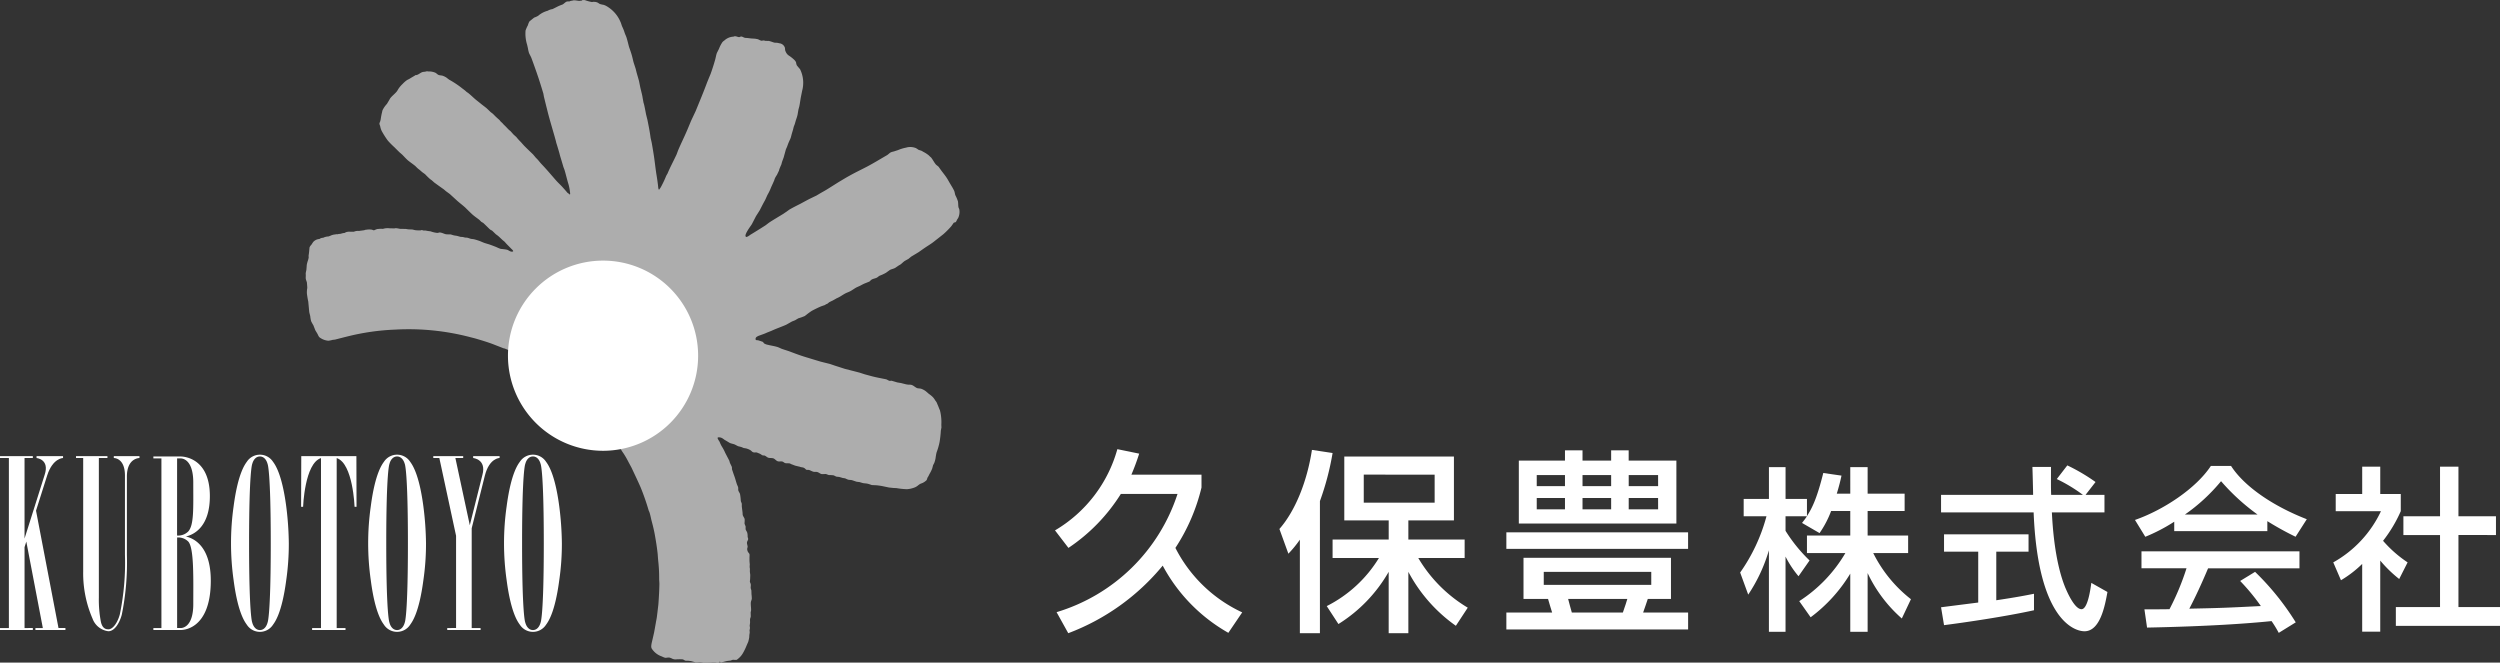<svg id="レイヤー_1" data-name="レイヤー 1" xmlns="http://www.w3.org/2000/svg" width="127.306mm" height="33.742mm" viewBox="0 0 360.868 95.645"><rect x="0" y="0" width="360.868" height="95.645" fill="#333333" stroke="none"/><defs><style>.cls-1,.cls-2{fill:#fff;}.cls-1{opacity:0.6;}</style></defs><title>logo_w</title><path class="cls-1" d="M138.48,30.274c-.018-.152-.122-.269-.137-.416-.041-.264-.018-.542-.067-.792a5.171,5.171,0,0,0-.373-.884c-.071-.2-.085-.441-.172-.639-.158-.342-.363-.659-.553-.983-.169-.274-.318-.565-.487-.832-.284-.444-.631-.844-.942-1.281-.072-.106-.152-.215-.229-.327-.13-.17-.332-.252-.458-.414-.252-.312-.417-.671-.671-.982a1.456,1.456,0,0,1-.2-.174,1.619,1.619,0,0,0-.159-.153,4.488,4.488,0,0,0-.773-.49c-.08-.051-.158-.1-.232-.138-.14-.052-.268-.09-.405-.129-.146-.076-.281-.2-.439-.272a2.171,2.171,0,0,0-1.041-.133,1.375,1.375,0,0,0-.338.072,5.564,5.564,0,0,0-1.164.352c-.2.069-.406.131-.607.2a2.859,2.859,0,0,0-.425.121c-.21.1-.369.3-.571.42-.93.532-1.86,1.11-2.812,1.614-.883.465-1.792.892-2.667,1.387-.492.267-.981.576-1.458.855-.616.385-1.222.77-1.829,1.147-.27.158-.537.31-.809.461-.2.122-.394.234-.59.356-.356.166-.7.339-1.061.511-.434.228-.861.459-1.288.691-.546.277-1.089.545-1.618.858-.1.079-.213.156-.324.24-.167.115-.342.229-.512.349-.669.409-1.355.811-2.015,1.239-.179.13-.351.268-.525.4-.5.321-1.013.646-1.521.956-.245.154-.488.3-.742.452a1.522,1.522,0,0,1-.466.277c0,.044-.117-.006-.141-.029-.287-.268.713-1.548.871-1.806.2-.391.405-.782.6-1.166.183-.284.366-.568.542-.853.128-.248.255-.5.379-.741s.256-.478.384-.707c.165-.327.283-.669.472-.98a7.64,7.64,0,0,0,.41-.9c.151-.323.3-.655.439-.975.027-.1.061-.194.094-.283a3.394,3.394,0,0,1,.294-.5l.3-.625a2.147,2.147,0,0,1,.093-.31c.083-.2.153-.376.244-.562.037-.142.074-.283.116-.426.078-.223.171-.433.242-.671.092-.348.2-.709.293-1.071.057-.137.115-.264.174-.4.094-.257.176-.5.286-.739.077-.182.176-.361.242-.547s.1-.4.161-.6c.051-.179.108-.354.162-.536.039-.146.069-.283.107-.427s.107-.279.155-.421c.05-.171.1-.333.143-.5.089-.273.192-.547.259-.842.044-.24.083-.489.126-.738.041-.147.077-.308.126-.461.085-.41.139-.827.209-1.254.067-.336.133-.666.2-1a4.418,4.418,0,0,0-.3-3.138c-.16-.179-.306-.362-.462-.548a1.615,1.615,0,0,1-.114-.449,1.329,1.329,0,0,0-.217-.312,5.272,5.272,0,0,0-.736-.6,1.421,1.421,0,0,1-.339-.28,1.625,1.625,0,0,1-.277-.541c-.015-.11-.024-.231-.035-.353a.945.945,0,0,0-.834-.658,1.415,1.415,0,0,0-.459-.074,2.084,2.084,0,0,1-.233-.015c-.154-.036-.8-.3-.925-.244-.12-.009-.242-.011-.37-.012a.975.975,0,0,0-.262-.059c-.119,0-.254.059-.365.027a4.449,4.449,0,0,1-.434-.2c-.132-.03-.268-.052-.394-.079-.215-.015-.434-.023-.644-.041-.183-.025-.36-.042-.536-.066a2.2,2.2,0,0,1-.291-.018c-.324-.052-.449-.324-.824-.1-.279,0-.556-.234-.85-.073a2.049,2.049,0,0,0-1.314.549,1.336,1.336,0,0,0-.287.244,4.566,4.566,0,0,0-.5.97c-.1.2-.2.391-.3.593-.11.3-.159.642-.245.96-.192.679-.412,1.372-.651,2.038-.167.4-.331.8-.5,1.214-.52,1.409-1.1,2.787-1.667,4.175-.22.467-.445.943-.665,1.411-.181.448-.366.881-.553,1.328-.409.971-.887,1.915-1.3,2.893-.091.223-.159.447-.255.67-.425.912-.9,1.779-1.29,2.716-.066.111-.132.225-.2.352a13.355,13.355,0,0,1-.61,1.323,3.185,3.185,0,0,1-.425.675v-.025h-.015a1.189,1.189,0,0,1-.08-.213c-.064-.69-.164-1.337-.271-1.992-.159-1-.25-2-.416-3-.081-.512-.165-1.019-.256-1.528-.051-.242-.109-.484-.166-.731-.111-.892-.291-1.757-.465-2.636-.067-.266-.135-.53-.2-.8-.08-.447-.167-.88-.264-1.326-.029-.113-.062-.226-.1-.345-.056-.309-.116-.624-.165-.936-.1-.483-.25-.991-.344-1.49-.049-.232-.09-.472-.145-.713-.112-.4-.229-.808-.347-1.215-.044-.177-.087-.367-.135-.546q-.155-.473-.3-.926c-.118-.453-.208-.921-.359-1.355-.091-.287-.191-.571-.293-.852-.12-.476-.232-.942-.376-1.4-.082-.24-.2-.444-.269-.683a5.374,5.374,0,0,0-.323-.811c-.109-.231-.152-.483-.259-.7a4.75,4.75,0,0,0-2.03-2.3C87.408.8,87.271.749,87.138.7a3.525,3.525,0,0,1-.571-.134C86.478.508,86.4.456,86.31.4a1.1,1.1,0,0,0-.552-.131A.572.572,0,0,0,85.469.3,6.637,6.637,0,0,1,84.425.017c-.1-.008-.207-.008-.312-.017-.067.037-.133.066-.195.105a.8.8,0,0,0-.263.021c-.308,0-.811-.167-1.067-.021A.608.608,0,0,0,82.227.2c-.122,0-.242.013-.361.013-.261.063-.43.314-.662.436-.2.069-.4.15-.6.238-.11.055-.221.107-.325.163-.177.091-.353.176-.528.263a1.916,1.916,0,0,0-.7.242,3.443,3.443,0,0,0-1.375.729,3.515,3.515,0,0,1-.578.26c-.217.18-.44.351-.661.533a1.913,1.913,0,0,0-.23.554,4.777,4.777,0,0,0-.344.773,5.339,5.339,0,0,0,.225,2.047c.039.175.082.354.119.521a4.822,4.822,0,0,0,.15.665c.111.265.277.518.374.793.483,1.317.951,2.623,1.362,3.965.12.374.231.757.345,1.129.021.133.049.283.074.423.154.631.307,1.258.469,1.893.368,1.512.849,3.009,1.254,4.506.027.094.042.189.068.285.162.513.322,1.041.463,1.551.031.134.066.255.1.381.141.453.273.9.409,1.361.059.241.175.467.243.705.173.588.309,1.182.481,1.768a6.417,6.417,0,0,1,.276,1.314c.01.117.056.253,0,.356V28.1h-.025c0-.047-.274-.226-.336-.269-.2-.241-.4-.469-.61-.7-.315-.373-.7-.705-1.025-1.072-.694-.788-1.356-1.586-2.08-2.341-.2-.208-.366-.427-.549-.64-.1-.107-.2-.215-.305-.312-.131-.164-.271-.322-.4-.479-.421-.4-.849-.812-1.261-1.225-.158-.172-.312-.342-.46-.514-.124-.128-.248-.253-.37-.385s-.229-.266-.338-.4c-.146-.123-.278-.243-.413-.369-.134-.148-.265-.3-.4-.45a2.541,2.541,0,0,0-.214-.176c-.252-.239-.476-.508-.733-.738-.081-.087-.17-.185-.239-.264-.1-.087-.19-.175-.28-.263-.041-.059-.09-.116-.139-.181-.179-.151-.361-.317-.533-.477-.141-.138-.274-.275-.41-.414-.119-.09-.238-.18-.353-.271-.19-.185-.37-.36-.56-.537-.262-.219-.555-.421-.813-.637-.349-.288-.709-.549-1.039-.852-.268-.246-.536-.494-.823-.723-.074-.049-.15-.1-.22-.148-.085-.084-.177-.16-.269-.238-.156-.126-.327-.24-.477-.364a13.612,13.612,0,0,0-1.772-1.165c-.13-.1-.258-.192-.379-.292a2.606,2.606,0,0,0-.455-.234c-.208-.1-.5-.072-.7-.156-.164-.075-.287-.23-.45-.315a2.238,2.238,0,0,0-.988-.183.788.788,0,0,0-.482.035c-.057,0-.113.009-.171.017-.485,0-.8.519-1.281.481,0,.044-.058.07-.086.09-.259.149-.514.3-.771.459-.1.051-.2.1-.3.15a4.084,4.084,0,0,0-.655.574,3.9,3.9,0,0,0-.552.633c-.118.158-.184.335-.318.488-.28.336-.661.608-.922.958-.148.273-.311.531-.464.793a3.7,3.7,0,0,0-.642.928c-.023.1-.049.2-.071.306-.083.329-.141.67-.193,1.019-.018.108-.057.207-.078.307a1.679,1.679,0,0,0-.09.207c-.037.182.062.309.1.464a2.659,2.659,0,0,0,.212.67,12.246,12.246,0,0,0,.884,1.393,11.7,11.7,0,0,0,.953.963c.246.248.489.488.738.733.131.11.266.228.387.335.273.272.527.565.816.821.354.293.74.543,1.092.836.1.109.21.211.316.314.1.086.2.161.3.235.131.117.256.228.391.339.125.092.253.183.378.27a9.8,9.8,0,0,0,.737.719l.246.174c.109.1.23.206.351.316.455.334.918.664,1.385.993.107.087.2.179.309.265.188.135.372.272.563.412.372.342.742.674,1.113,1.018.359.31.762.616,1.117.937.335.336.671.664,1.015.987.326.287.684.528,1.013.782.1.1.192.2.29.288.1.053.186.108.281.164.293.275.586.563.874.849a1.511,1.511,0,0,0,.221.169c.047.019.108.049.164.077.182.174.359.343.538.523.107.075.205.146.305.222.242.2.462.429.695.64.1.078.2.158.291.242.1.112.2.233.3.335.224.234.449.449.671.684a1.126,1.126,0,0,1,.221.237c.017.028.046.087.012.117l0,.008a.454.454,0,0,1-.291.02c-.217-.04-.387-.22-.6-.269-.2-.046-.42-.061-.628-.095-.091,0-.175-.018-.264-.025-.285-.078-.551-.236-.832-.339-.258-.1-.516-.2-.776-.288s-.518-.152-.77-.239c-.191-.074-.378-.153-.572-.238a9.265,9.265,0,0,0-.917-.287c-.129-.017-.261-.035-.407-.051-.186-.044-.363-.126-.557-.17-.105-.013-.2-.013-.31-.021l-.314-.078c-.116-.008-.223-.019-.337-.021-.18-.052-.356-.1-.536-.15-.134-.015-.274-.042-.412-.061-.155-.04-.307-.092-.46-.138-.242-.024-.5.007-.726-.035-.276-.05-.756-.343-1.041-.218-.062.014-.114.022-.169.033a3.875,3.875,0,0,1-.993-.231c-.169-.02-.338-.043-.505-.07-.085-.016-.165-.037-.246-.048a1.363,1.363,0,0,0-.212.011c-.15-.028-.309-.126-.467-.028a4.9,4.9,0,0,1-.8-.035c-.149-.03-.29-.074-.442-.1-.184,0-.368-.008-.554-.017-.121-.022-.239-.036-.361-.063-.257,0-.519,0-.781-.007-.209-.02-.648-.159-.841-.061-.213-.012-.418-.012-.634-.012a2.334,2.334,0,0,0-1.042.08,2,2,0,0,0-.553,0,1.1,1.1,0,0,0-.45.088c-.107.032-.183.106-.3.111s-.189-.079-.292-.09a2.448,2.448,0,0,0-.794.011.657.657,0,0,0-.3.074c-.067.011-.145.012-.208.024s-.116.017-.172.028a1.077,1.077,0,0,0-.173.021,1.553,1.553,0,0,0-.187.03,1.457,1.457,0,0,0-.757.115c-.17,0-.338,0-.509,0-.083,0-.208-.037-.291,0a1.006,1.006,0,0,0-.531.172,1.6,1.6,0,0,0-.437.082c-.078.02-.16.039-.239.058a.647.647,0,0,0-.317.051,1.021,1.021,0,0,0-.37.024,1.982,1.982,0,0,0-.7.192c-.087.037-.175.066-.264.1a1.836,1.836,0,0,0-.772.191.874.874,0,0,0-.533.175.961.961,0,0,0-.177.021,1.32,1.32,0,0,0-.738.421l-.258.395a1.133,1.133,0,0,0-.267.4c-.012.2-.034.4-.053.6-.018.184-.044.371-.075.555,0,.109.007.209.011.316-.029.111-.058.224-.084.332a4.414,4.414,0,0,0-.194.709c-.014.213-.026.421-.045.628s-.089.385-.107.611c.009.116.011.237.014.354a1.877,1.877,0,0,0-.005.366c.03.226.135.4.171.607.014.229.036.46.049.68a1.2,1.2,0,0,1-.035.27,5.309,5.309,0,0,0-.024.551,11.7,11.7,0,0,0,.2,1.217c.048.5.092,1,.141,1.5.036.225.118.43.152.661a4.006,4.006,0,0,0,.121.67,6.176,6.176,0,0,0,.322.586c.091.24.19.479.28.72.1.166.208.34.306.512.131.243.173.461.447.614a2.409,2.409,0,0,0,1.123.387,2.969,2.969,0,0,0,.614-.122c.117-.008.234-.027.361-.041.606-.154,1.209-.313,1.816-.461a33.612,33.612,0,0,1,6.83-.979A35.071,35.071,0,0,1,67.964,48.69c.228.057.457.113.689.178.885.262,1.795.531,2.652.865.445.176.891.348,1.335.524.091.04.181.031.258.069.2.077.39.167.585.244A13.585,13.585,0,1,1,89.534,64.7a6.879,6.879,0,0,0,.491.776,13.67,13.67,0,0,1,.717,1.257l.415.766c.44.949.9,1.889,1.321,2.861a33.74,33.74,0,0,1,1.157,3.327,2.737,2.737,0,0,1,.127.3c.137.42.2.846.315,1.267.174.647.329,1.291.448,1.95.159.9.312,1.819.409,2.763.034.443.062.88.114,1.326a21.93,21.93,0,0,1,.1,2.231c0,.269.04.545.033.821-.018.98-.076,1.947-.147,2.915-.066.55-.128,1.111-.2,1.663-.039.357-.122.7-.177,1.044-.082.451-.154.885-.241,1.334-.085.385-.175.771-.264,1.159-.057.277-.246.869-.078,1.153a2.765,2.765,0,0,0,1.472,1.145,2.189,2.189,0,0,0,.457.186c.223.027.423-.064.63-.024a1.946,1.946,0,0,1,.417.165,1.185,1.185,0,0,0,.451.1,6.086,6.086,0,0,1,1.046-.009c.154.038.259.159.418.193a1.338,1.338,0,0,0,.31,0c.161.018.317.035.476.058.225.06.441.118.652.178.221.017.416-.03.614-.03s.37.033.552.054c.4-.007.79-.007,1.192-.021h.556a1.153,1.153,0,0,0,.449.016c.04-.037.087-.08.13-.113,0-.043,0-.018.026-.018,0,.032.089.094.12.114,0,.041.049.014.074,0,.31-.053.6-.156.92-.209.143-.02.288-.031.44-.051a2.187,2.187,0,0,1,.332-.117,2.588,2.588,0,0,0,.547.01l.141-.115a2.837,2.837,0,0,0,.78-.912,8.085,8.085,0,0,0,.489-1.023c.08-.18.158-.363.239-.54A6.549,6.549,0,0,0,108.15,92c0-.109.013-.222.016-.333.019-.122.039-.241.053-.362a2.128,2.128,0,0,0-.027-.3c.024-.111.045-.227.061-.346,0-.133-.037-.244-.037-.379.025-.144.037-.278.055-.42,0-.132-.009-.285-.009-.431s.088-.281.108-.437c0-.182-.008-.371-.014-.557.006-.135.063-.249.063-.38.005-.373-.069-.719-.038-1.089.014-.2.125-.363.14-.563a5.877,5.877,0,0,0-.048-.655c0-.175-.006-.355-.016-.531-.03-.107-.062-.209-.095-.318-.012-.179.033-.375.008-.555-.02-.146-.117-.263-.129-.409.012-.1.021-.192.033-.289.009-.221.022-.437.024-.653-.018-.169-.045-.33-.057-.488,0-.105,0-.2.006-.319s-.038-.251-.038-.383c.007-.105.007-.206.02-.312-.013-.183-.037-.359-.044-.542v-.53a2.1,2.1,0,0,0,.007-.391c-.022-.139-.14-.22-.214-.342a1.013,1.013,0,0,1-.122-.377c-.022-.156.067-.277.061-.41-.006-.2-.123-.388-.089-.628.03-.17.181-.326.169-.506-.031-.092-.049-.18-.08-.272a2.146,2.146,0,0,0-.055-.6c-.058-.19-.2-.328-.238-.518,0-.117.006-.235.006-.357-.035-.181-.152-.309-.162-.513a2.929,2.929,0,0,0,.018-.577c-.055-.227-.241-.4-.284-.631,0-.12-.017-.245-.022-.364-.035-.277-.075-.568-.105-.847v-.362c-.024-.156-.12-.271-.144-.436a7.048,7.048,0,0,0-.114-.989c-.063-.18-.189-.324-.24-.5-.043-.147.01-.323-.033-.472-.047-.165-.138-.309-.189-.469-.139-.426-.245-.868-.409-1.277-.093-.269-.181-.534-.273-.8-.032-.128,0-.28-.045-.411-.085-.175-.169-.358-.26-.537-.033-.115-.064-.221-.093-.33-.2-.383-.4-.763-.594-1.142a6.577,6.577,0,0,0-.519-.967,5.4,5.4,0,0,1-.3-.644,2.594,2.594,0,0,1-.273-.474.132.132,0,0,1,.044-.142,1.029,1.029,0,0,1,.573.092,2.031,2.031,0,0,1,.334.231c.275.165.549.323.818.488.219.088.448.121.667.2.166.082.334.169.5.26.16.038.316.074.474.117.106.045.214.087.316.136.15.047.339.041.486.1a2.088,2.088,0,0,1,.572.26c.119.091.2.219.358.264.17.062.369-.008.541.043.142.061.286.116.427.175.121.061.215.149.337.21.1.055.254.019.359.059.148.058.266.185.414.262.251.133.568.039.842.138.232.094.386.347.631.418.2.061.425-.017.626.03.174.036.292.2.461.238.206.037.444,0,.653.044.089.051.181.086.269.133.164.047.326.121.491.183.208.046.41.1.619.145.066.02.129.04.2.065.107.022.2.034.309.053a.937.937,0,0,1,.281.148c.081.065.13.159.233.187s.249,0,.361.025c.23.068.442.22.68.265.172.039.356-.021.521.039.226.062.388.239.617.288a3.548,3.548,0,0,0,.55-.013c.186.013.333.131.517.155a5.155,5.155,0,0,1,.618.034c.174.036.3.162.474.2l.381.038c.146.046.315.092.461.139.129.034.276.037.4.069a4.2,4.2,0,0,0,.424.187c.192.045.39.028.572.076.213.071.429.148.636.217l.443.055c.165.052.332.1.5.149.22.035.456.04.674.088.193.054.386.117.576.186.181.024.371.019.564.03a7.963,7.963,0,0,1,.821.1c.377.073.739.155,1.119.231.222.022.448.046.675.07.121,0,.238.011.36.011a11.22,11.22,0,0,0,1.529.161,3.5,3.5,0,0,0,.988-.2,1.793,1.793,0,0,0,.56-.287,3.364,3.364,0,0,1,.37-.273c.114-.049.236-.095.356-.142a2.043,2.043,0,0,0,.546-.372c.115-.112.107-.323.211-.467s.166-.309.252-.468a5.134,5.134,0,0,0,.39-.8c.037-.153.077-.3.116-.457.056-.1.115-.215.169-.316a3.885,3.885,0,0,0,.192-.7,7.282,7.282,0,0,1,.144-.822,9.368,9.368,0,0,0,.434-1.5,15.477,15.477,0,0,0,.184-1.673c.038-.145.056-.291.087-.433-.007-.135-.013-.276-.017-.41a6.875,6.875,0,0,0-.2-2.06c-.1-.216-.183-.44-.271-.663-.077-.168-.147-.347-.222-.516a3.284,3.284,0,0,0-.2-.271,2.272,2.272,0,0,0-.372-.5,4,4,0,0,0-.541-.433c-.148-.132-.307-.27-.464-.4a2.638,2.638,0,0,0-.589-.317c-.2-.077-.455-.049-.646-.113-.284-.124-.486-.357-.776-.455a1.621,1.621,0,0,0-.509-.037c-.1-.023-.21-.033-.312-.054-.238-.063-.472-.116-.7-.181-.185-.024-.369-.064-.551-.091-.269-.08-.535-.16-.807-.238-.1-.025-.208.027-.308.01-.193-.037-.338-.19-.539-.233-.653-.133-1.312-.248-1.957-.415-.373-.1-.745-.2-1.111-.3-.238-.082-.477-.151-.717-.236-.7-.181-1.419-.366-2.13-.547-.489-.159-.976-.315-1.475-.474-.237-.082-.463-.16-.7-.238-.439-.109-.87-.215-1.3-.325-.69-.2-1.383-.419-2.074-.626-.856-.254-1.672-.562-2.5-.878-.338-.111-.685-.221-1.033-.339-.195-.074-.383-.178-.58-.252-.481-.159-1-.223-1.5-.349a1.465,1.465,0,0,1-.477-.18c-.106-.081-.13-.2-.256-.257l-.605-.2c-.1-.008-.2-.023-.3-.029a.157.157,0,0,1-.092-.152.343.343,0,0,1,.125-.293,1.55,1.55,0,0,1,.473-.234c.336-.127.706-.243,1.029-.4.229-.094.458-.18.68-.27.688-.322,1.419-.564,2.109-.871.268-.151.534-.3.8-.45.168-.086.36-.131.529-.224.133-.088.282-.164.422-.253a7.382,7.382,0,0,0,.951-.341c.061-.049.124-.105.182-.143a9.335,9.335,0,0,1,.829-.605c.447-.235.911-.466,1.374-.658.167-.052.327-.117.492-.166.057-.041.112-.072.168-.114l.2-.081c.107-.07.2-.174.3-.234.152-.076.3-.151.45-.217.186-.106.381-.207.568-.322a5.094,5.094,0,0,0,.5-.247c.244-.146.486-.31.739-.448s.522-.216.765-.346c.309-.167.589-.391.9-.552l.472-.213c.235-.118.453-.247.694-.348.22-.088.443-.173.66-.263.132-.079.213-.225.356-.3.212-.123.485-.154.712-.26.152-.073.279-.218.426-.293a6.215,6.215,0,0,0,.916-.423c.189-.137.378-.273.577-.414.236-.119.528-.163.768-.3.132-.093.272-.186.409-.281s.263-.146.4-.247c.182-.152.347-.32.552-.465.176-.094.353-.2.541-.3.14-.117.279-.227.417-.339.354-.211.714-.425,1.07-.645.312-.22.626-.442.936-.654.377-.256.78-.49,1.152-.774.245-.191.495-.388.742-.582s.488-.381.735-.58a12.672,12.672,0,0,0,1.121-1.126c.12-.162.236-.325.351-.5.085-.078.226-.046.314-.127a1.137,1.137,0,0,0,.164-.312c.059-.085.11-.169.168-.255A2.07,2.07,0,0,0,138.48,30.274Z"/><path class="cls-2" d="M73.323,51.352A13.725,13.725,0,1,1,87.046,65.068,13.726,13.726,0,0,1,73.323,51.352Z"/><path class="cls-2" d="M43.488,65.84l-.024,7.312h.288s.219-6.277,2.583-7.032V90.654H45.054v.283h4.819v-.283H48.6V66.12c2.359.755,2.582,7.032,2.582,7.032h.283l-.02-7.312Z"/><path class="cls-2" d="M16.427,66.114s1.6-.051,1.61,2.509l0,11.485a36.881,36.881,0,0,1-.735,8.553c-.281,1.08-.946,2.177-1.659,2.177-.415,0-.859-.153-1.074-1.052a16.817,16.817,0,0,1-.3-3.517V66.114h1.24V65.84H10.972v.274h1.036V82.521a16.447,16.447,0,0,0,1.347,6.77,2.8,2.8,0,0,0,2.29,1.826c.9,0,1.617-1.2,1.934-2.385a37.541,37.541,0,0,0,.738-8.624V68.792c0-2.7,1.815-2.678,1.815-2.678V65.84H16.427Z"/><path class="cls-2" d="M26.828,77.44c1.074-.242,3.465-1.3,3.465-5.829,0-5.835-4.224-5.718-4.224-5.718h-3.93v.278H23.3V90.654H22.139v.283h3.93s4.358.233,4.358-7.13C30.427,78.783,27.931,77.689,26.828,77.44ZM25.564,66.171h.5s1.833-.132,1.833,3.463c0,3.693.121,6.154-.725,7.08a2.072,2.072,0,0,1-1.613.589ZM27.9,87.194c0,3.6-1.833,3.46-1.833,3.46h-.5V77.587a2.037,2.037,0,0,1,1.613.592C28.023,79.109,27.9,83.5,27.9,87.194Z"/><path class="cls-2" d="M39.39,66.628a2.253,2.253,0,0,0-3.742,0c-.247.357-1.29,1.608-1.925,6.448a38.136,38.136,0,0,0,0,10.684c.635,4.847,1.678,6.081,1.925,6.442a2.245,2.245,0,0,0,3.742,0c.25-.361,1.287-1.595,1.925-6.442a36.955,36.955,0,0,0,.375-5.343,46.075,46.075,0,0,0-.375-5.341C40.677,68.236,39.64,66.985,39.39,66.628Zm-.764,23.224c-.154.588-.527,1.095-1.106,1.095s-.958-.507-1.112-1.095c0,0-.455-.879-.455-11.435s.455-11.44.455-11.44c.154-.593.534-1.088,1.112-1.088s.952.5,1.106,1.088c0,0,.458.885.458,11.44S38.626,89.852,38.626,89.852Z"/><path class="cls-2" d="M59.189,66.628a2.258,2.258,0,0,0-3.748,0c-.246.357-1.288,1.608-1.918,6.448a37.936,37.936,0,0,0,0,10.684c.63,4.847,1.672,6.081,1.918,6.442a2.251,2.251,0,0,0,3.748,0c.245-.361,1.286-1.595,1.923-6.442a36.386,36.386,0,0,0,.381-5.343,45.364,45.364,0,0,0-.381-5.341C60.475,68.236,59.434,66.985,59.189,66.628Zm-.76,23.224c-.157.588-.533,1.095-1.114,1.095s-.96-.507-1.1-1.095c0,0-.46-.879-.46-11.435s.46-11.44.46-11.44c.144-.593.528-1.088,1.1-1.088s.957.5,1.114,1.088c0,0,.453.885.453,11.44S58.429,89.852,58.429,89.852Z"/><path class="cls-2" d="M80.726,73.076c-.638-4.84-1.676-6.091-1.924-6.448a2.254,2.254,0,0,0-3.743,0c-.251.357-1.288,1.608-1.925,6.448a37.739,37.739,0,0,0,0,10.684c.637,4.847,1.674,6.081,1.925,6.442a2.246,2.246,0,0,0,3.743,0c.248-.361,1.286-1.595,1.924-6.442a36.574,36.574,0,0,0,.379-5.343A45.6,45.6,0,0,0,80.726,73.076ZM78.037,89.852c-.155.588-.527,1.095-1.107,1.095s-.956-.507-1.109-1.095c0,0-.46-.879-.46-11.435s.46-11.44.46-11.44c.153-.593.526-1.088,1.109-1.088s.952.5,1.107,1.088c0,0,.458.885.458,11.44S78.037,89.852,78.037,89.852Z"/><path class="cls-2" d="M5.2,73.714,6.8,68.66c.808-2.553,2.3-2.546,2.3-2.546V65.84H5.275v.274s1.928.169,1.167,2.436l-2.9,9.189V66.114H4.739V65.84H0v.274H1.282v24.54H0v.283H4.739v-.283H3.544V78.979l.254-.806L6.184,90.654H5.112v.283H9.445v-.283h-1Z"/><path class="cls-2" d="M72.116,65.84H68.3v.274s1.953.169,1.334,2.436l-1.82,7.262-2.081-9.7h1.126V65.84H62.544v.274h.874l2.415,11.23v13.31H64.557v.283h4.815v-.283H68.088v-14.4l1.9-7.6c.648-2.553,2.124-2.546,2.124-2.546Z"/><path class="cls-2" d="M161.789,71.3a25.922,25.922,0,0,1-7.562,7.788l-1.94-2.53a19.732,19.732,0,0,0,9-11.724l3.15.647a32.014,32.014,0,0,1-1.125,3.036h10.121v1.855a27.567,27.567,0,0,1-3.768,8.716,20.52,20.52,0,0,0,9.644,9.306l-2,2.952a24.3,24.3,0,0,1-9.475-9.7A32.5,32.5,0,0,1,154.2,91.4l-1.686-3.038A26.317,26.317,0,0,0,169.971,71.3Z"/><path class="cls-2" d="M187.632,77.9a15.972,15.972,0,0,1-1.658,2.025l-1.294-3.571c2.277-2.587,3.992-6.832,4.695-11.415l2.98.451a38.977,38.977,0,0,1-1.828,6.943V91.4h-2.895Zm3.88,9.587a18.678,18.678,0,0,0,7.534-6.944h-6.691V77.876h8.1V75.12h-6.41V65.9H209.87v9.22h-6.578v2.756h8.125v2.671h-6.691a20.432,20.432,0,0,0,7.141,7.169l-1.716,2.614a22.289,22.289,0,0,1-6.859-7.787V91.4h-2.84V82.543a21.391,21.391,0,0,1-7.254,7.535Zm5.342-18.977v4.048h10.233V68.514Z"/><path class="cls-2" d="M243.67,79.226H217.439v-2.39H243.67ZM241.2,86.451h-3.345c-.282.815-.31.956-.675,1.968h6.494v2.445H217.439V88.419h6.607c-.111-.31-.506-1.687-.59-1.968h-3.542V80.519H241.2ZM225.9,66.489V65h2.532v1.489h4.132V65h2.53v1.489h6.888V75.57H219.238V66.489Zm0,2.081h-4.076v1.6H225.9Zm0,3.318h-4.076v1.631H225.9Zm12.455,10.655H222.837v1.884h15.519Zm-4.1,5.876c.421-1.209.449-1.321.646-1.968h-8.546c.056.281.45,1.658.534,1.968ZM232.565,68.57h-4.132v1.6h4.132Zm0,3.318h-4.132v1.631h4.132Zm6.776-3.318H235.1v1.6h4.246Zm0,3.318H235.1v1.631h4.246Z"/><path class="cls-2" d="M264.318,73.761a14.372,14.372,0,0,1-1.67,3.189l-2.531-1.467c.2-.253.481-.609.708-.962h-3.088v2.1a22.179,22.179,0,0,0,3.468,4.278l-1.594,2.278a14.552,14.552,0,0,1-1.874-2.835V91.2h-2.4V79.431a23.135,23.135,0,0,1-2.987,6.4l-1.164-3.189a25.459,25.459,0,0,0,3.8-8.124h-3.291V72.015h3.646V67.433h2.4v4.582h3.088V74.5c.709-1.113,1.418-2.455,2.355-6.226l2.632.38c-.152.708-.354,1.543-.683,2.606h1.948V67.433h2.506v3.822h5.341v2.506h-5.341v3.544h5.847v2.53h-5.037a19.416,19.416,0,0,0,5.442,6.657l-1.316,2.784a20.094,20.094,0,0,1-4.936-6.554V91.2h-2.506V82.8a22.045,22.045,0,0,1-5.72,6.3l-1.645-2.329a20.69,20.69,0,0,0,6.657-6.936h-5.544v-2.53h6.252V73.761Z"/><path class="cls-2" d="M301.041,71.433h2.733v2.53h-7.592c.1,1.924.4,7.112,1.948,10.884.127.278,1.266,3.088,2.329,3.088.86,0,1.265-2.632,1.417-3.8l2.328,1.315c-.353,1.949-1.037,5.67-3.315,5.67-1.519,0-6.733-1.746-7.34-17.161H280.186v-2.53h13.288c0-.557-.077-3.367-.1-4.025h2.683c0,1.57-.026,3.012.025,4.025h4.581a22.6,22.6,0,0,0-3.771-2.279l1.518-1.973a26.752,26.752,0,0,1,4.075,2.4ZM280.186,87.656c1.366-.176,4.783-.607,5.365-.683v-7.34h-4.936V77.127h12.2v2.506h-4.657v7.011c2.911-.43,4.455-.734,5.443-.936v2.379c-4.125.911-10,1.771-12.985,2.151Z"/><path class="cls-2" d="M313.845,75.305a24.957,24.957,0,0,1-4.177,2.177l-1.492-2.43c4.074-1.418,8.807-4.53,10.959-7.8h2.91c1.849,2.886,5.923,5.746,10.934,7.695l-1.62,2.531a43.311,43.311,0,0,1-4.074-2.252v1.442h-13.44ZM328.93,91.352a16.385,16.385,0,0,0-1.037-1.7c-3.468.355-9.138.759-17.971.937l-.38-2.633c.531,0,2.834,0,3.619-.025a36.7,36.7,0,0,0,2.455-5.9h-6.5V79.583h22.805v2.455H318.729c-.86,2.05-1.847,4.2-2.708,5.821,4.734-.1,5.265-.126,10.327-.379a30.274,30.274,0,0,0-2.987-3.62l2.152-1.316a37.976,37.976,0,0,1,5.872,7.289Zm-3.063-17.084a30.693,30.693,0,0,1-5.264-4.81,26.042,26.042,0,0,1-5.214,4.81Z"/><path class="cls-2" d="M343.581,91.175h-2.606V81.4a16.092,16.092,0,0,1-3.063,2.355L336.8,81.177a16.5,16.5,0,0,0,6.885-7.391h-6.531v-2.48h3.823V67.358h2.606v3.948h2.962v2.48a19.837,19.837,0,0,1-2.557,4.277,17.547,17.547,0,0,0,3.543,3.114l-1.214,2.4a18.3,18.3,0,0,1-2.734-2.658Zm8.631-23.817h2.658v7.163h5.416v2.708H354.87v10.4h6V90.34H345.834V87.632h6.378v-10.4h-5.289V74.521h5.289Z"/></svg>